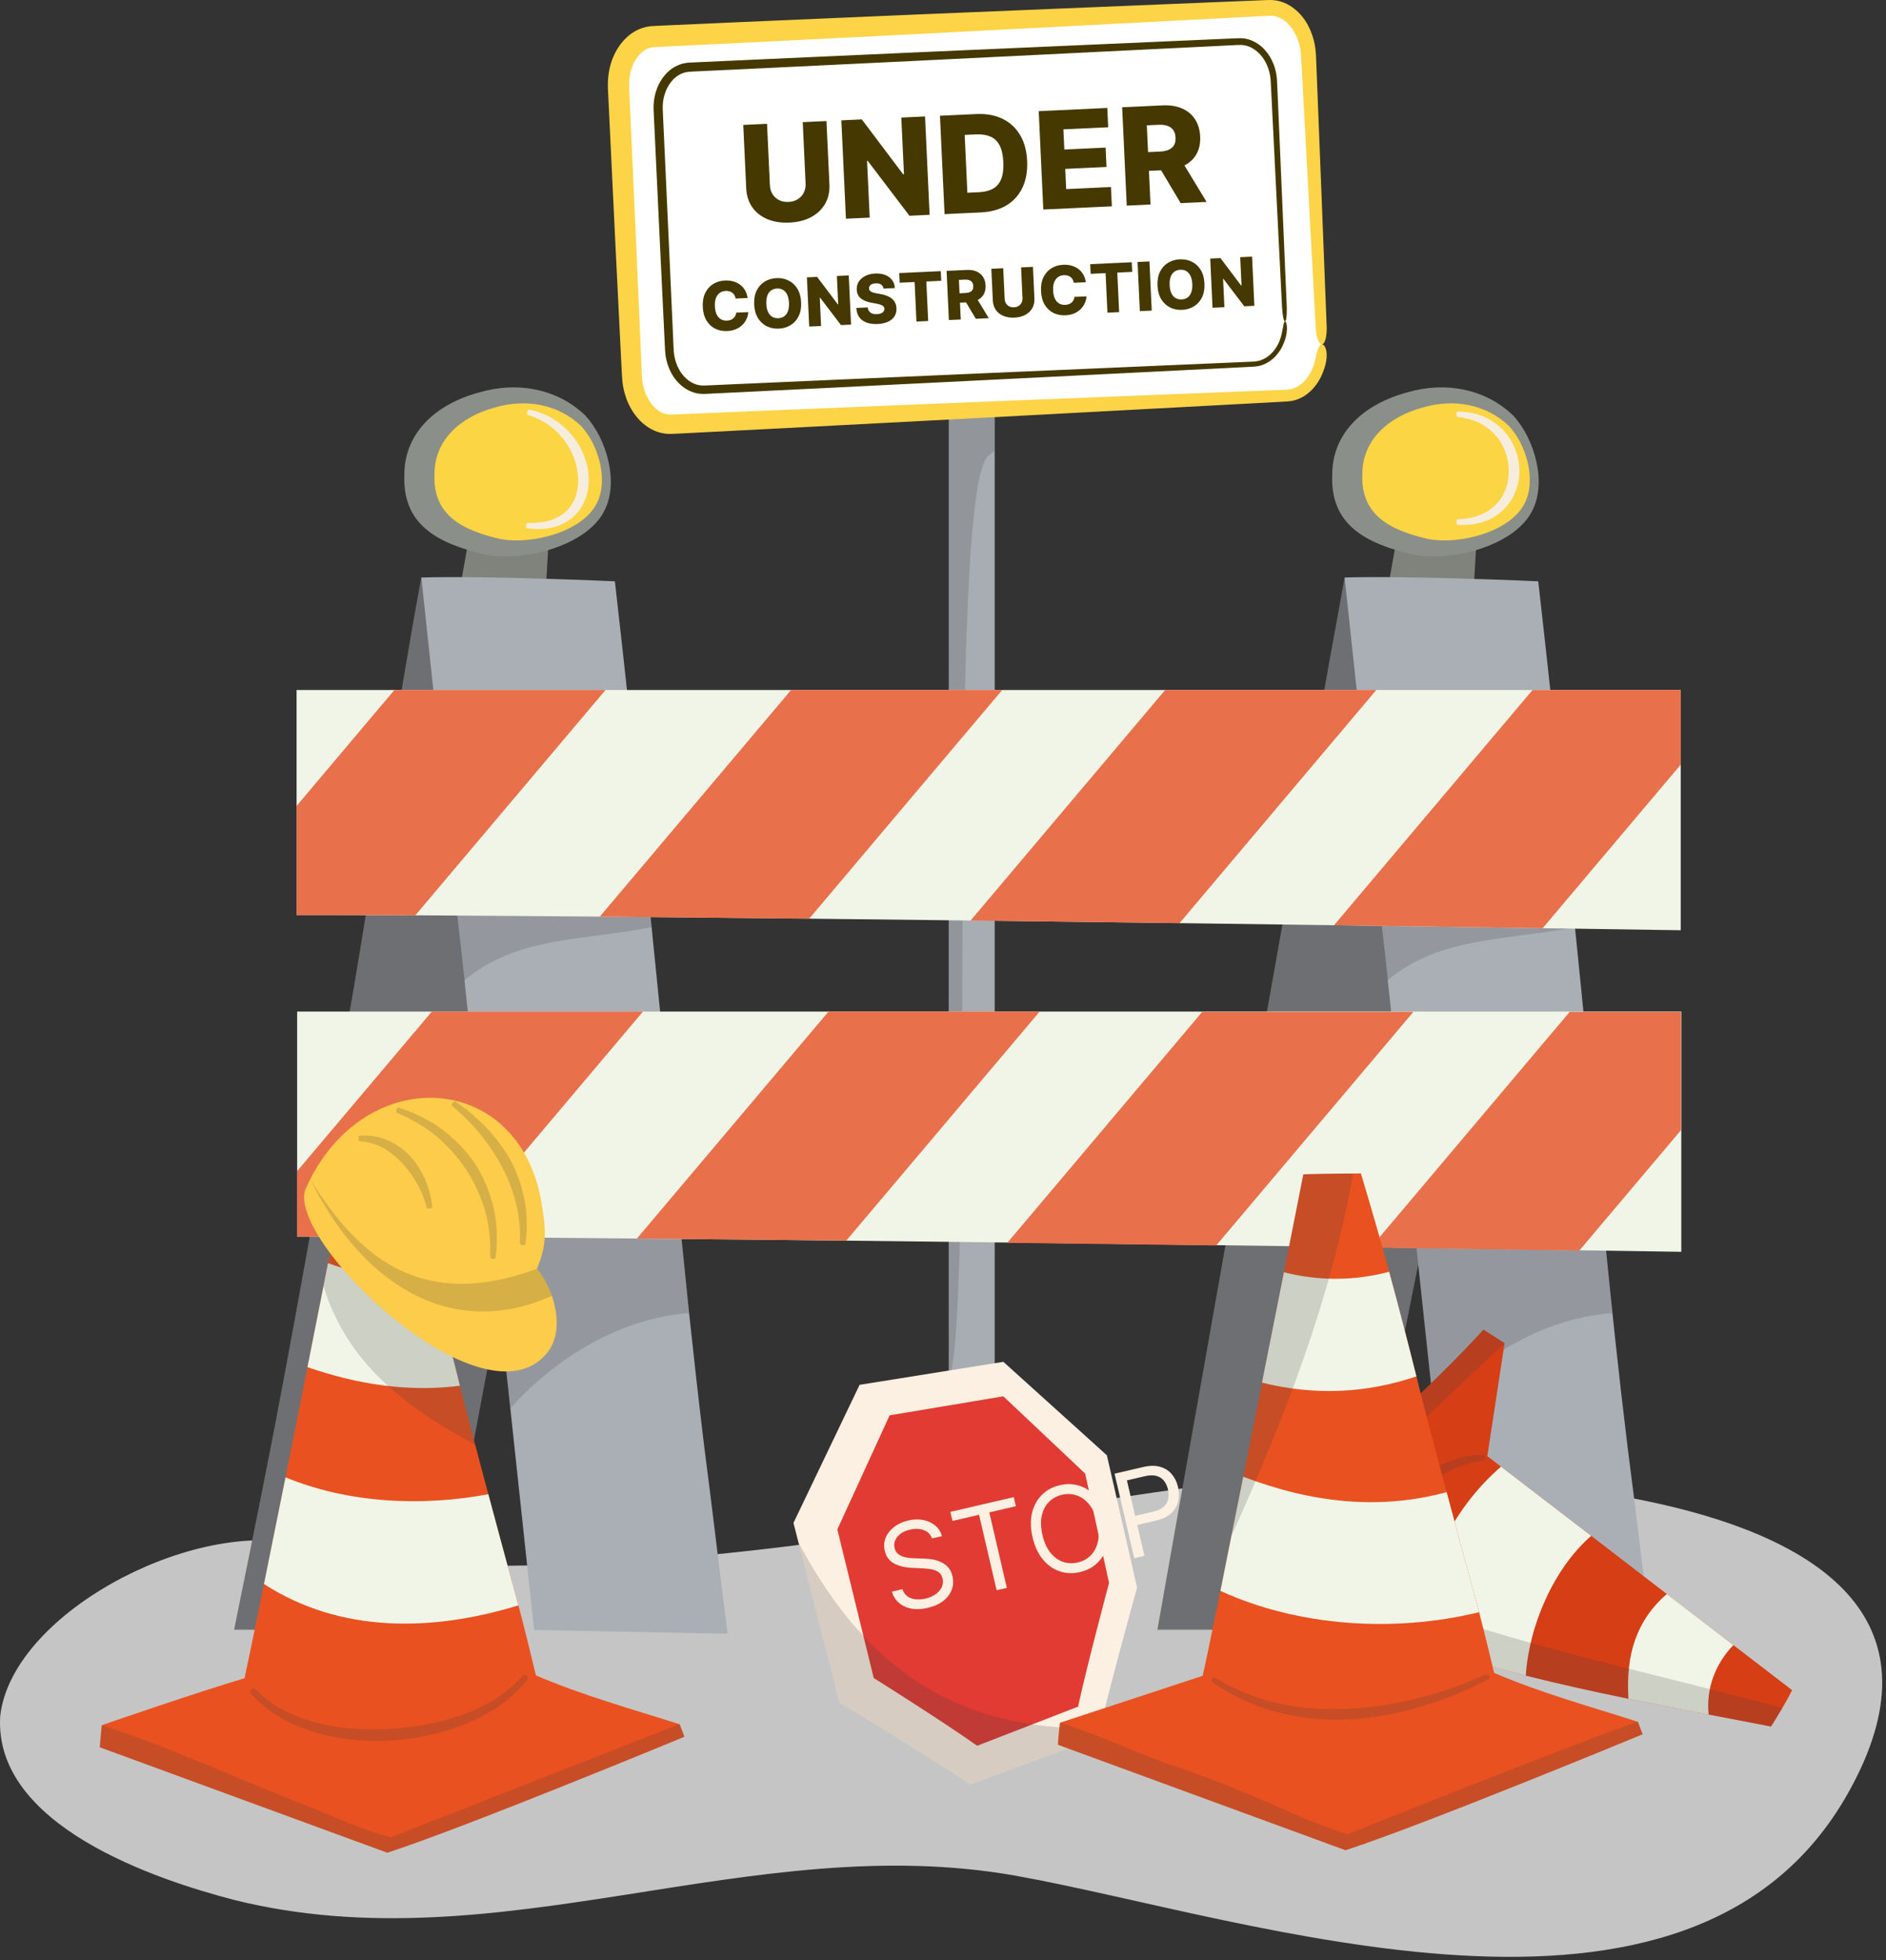 <svg xmlns="http://www.w3.org/2000/svg" width="411" height="427" viewBox="0 0 411 427" fill="none"><rect x="0" y="0" width="411" height="427" fill="#333333" stroke="none"/><g opacity="0.8"><path d="M64.628 336.258C40.752 331.326 2.523 351.839 0.047 373.79C-1.472 397.763 34.281 409.54 51.191 413.906C108.896 428.158 163.554 398.334 221.345 408.588C272.159 417.69 368.445 451.78 402.779 390.51C444.392 316.393 298.296 319.232 263.197 323.473C198.996 332.086 140.685 345.828 74.809 339.401C67.832 338.25 61.834 338.12 54.857 336.968" fill="#EAEAEA"></path></g><path d="M217.266 77.996L216.766 78.876V328.986H206.766V77.996H217.266Z" fill="#A8ACB3"></path><g opacity="0.2"><path d="M217.265 77.996L216.765 78.876V98.186C216.365 98.506 215.925 98.856 215.445 99.226C205.944 106.476 212.711 281.669 206.881 300.56C206.751 300.66 206.881 300.56 206.881 220.412L206.766 77.996H217.265Z" fill="#3D3D3D"></path></g><path d="M288.09 75.009C288.365 80.964 284.967 85.959 280.5 86.167L146.312 92.417C141.843 92.625 137.996 87.967 137.718 82.012L134.789 19.121C134.512 13.166 137.91 8.171 142.378 7.963L276.566 1.713C281.035 1.505 284.882 6.163 285.16 12.118L288.09 75.009Z" fill="white"></path><path d="M286.736 71.608C286.736 71.608 286.276 63.117 285.511 49.013C285.133 41.961 284.679 33.506 284.169 24.008C284.042 21.633 283.912 19.193 283.778 16.694C283.712 15.444 283.644 14.18 283.577 12.901C283.548 12.231 283.497 11.684 283.432 11.113L283.287 10.264L283.078 9.428C282.457 7.239 281.131 5.135 279.278 4.096C278.829 3.815 278.34 3.665 277.856 3.53C277.609 3.504 277.365 3.437 277.116 3.438C276.866 3.44 276.647 3.42 276.262 3.45C274.88 3.523 273.488 3.596 272.085 3.671C249.633 4.836 224.447 6.142 199.407 7.441C186.887 8.068 174.402 8.693 162.314 9.299C156.27 9.593 150.324 9.883 144.523 10.166C143.82 10.204 143.026 10.23 142.404 10.276C141.954 10.318 141.512 10.415 141.087 10.607C140.23 10.965 139.45 11.684 138.819 12.552C137.542 14.318 137.002 16.726 137.103 19.011C137.595 29.949 138.122 41.643 138.666 53.735C138.929 59.781 139.196 65.926 139.465 72.125C139.598 75.225 139.732 78.338 139.865 81.459C139.877 81.873 139.908 82.192 139.934 82.521C139.947 82.855 140.017 83.179 140.063 83.506C140.17 84.16 140.353 84.793 140.56 85.412C141.006 86.637 141.678 87.754 142.51 88.634C143.355 89.485 144.355 90.106 145.379 90.247C145.633 90.31 145.892 90.296 146.15 90.31C146.476 90.309 146.915 90.282 147.292 90.269L149.64 90.17C152.77 90.039 155.897 89.908 159.016 89.777C165.252 89.518 171.453 89.261 177.572 89.007C189.811 88.508 201.727 88.022 212.959 87.563C235.423 86.669 255.152 85.883 269.265 85.321C272.793 85.183 275.971 85.059 278.752 84.95C279.1 84.936 279.441 84.923 279.776 84.91C280.103 84.895 280.471 84.891 280.694 84.855C280.95 84.838 281.198 84.803 281.435 84.731C281.678 84.688 281.905 84.595 282.126 84.507C283.016 84.149 283.742 83.569 284.31 82.96C285.467 81.737 285.968 80.419 286.28 79.572C286.425 79.135 286.528 78.8 286.571 78.567C286.626 78.337 286.653 78.219 286.653 78.219C287.072 76.14 287.459 75.028 288.083 75.009C288.616 74.978 289.421 76.224 288.996 78.695C288.996 78.695 288.966 78.837 288.905 79.114C288.855 79.394 288.74 79.802 288.573 80.334C288.205 81.375 287.639 82.985 286.141 84.641C285.399 85.459 284.413 86.29 283.102 86.847C282.775 86.984 282.438 87.12 282.071 87.2C281.713 87.308 281.337 87.372 280.947 87.407C280.53 87.464 280.239 87.465 279.896 87.487C279.561 87.505 279.219 87.524 278.873 87.543C276.093 87.693 272.918 87.865 269.393 88.055C255.289 88.807 235.572 89.859 213.121 91.057C201.895 91.645 189.987 92.268 177.754 92.909C171.638 93.225 165.44 93.546 159.207 93.868C156.09 94.028 152.965 94.188 149.836 94.349L147.488 94.469C147.082 94.487 146.738 94.514 146.281 94.524C145.755 94.522 145.228 94.522 144.711 94.42C142.61 94.118 140.813 92.969 139.463 91.619C138.124 90.235 137.161 88.606 136.521 86.897C136.219 86.037 135.966 85.163 135.81 84.274C135.739 83.829 135.649 83.386 135.622 82.938C135.581 82.489 135.541 82.029 135.528 81.663C135.371 78.543 135.214 75.431 135.059 72.332C134.751 66.135 134.446 59.991 134.146 53.947C133.564 41.857 133.001 30.164 132.475 19.227C132.354 16.075 133.024 12.723 135.058 9.865C136.08 8.461 137.449 7.149 139.242 6.381C140.128 5.989 141.104 5.756 142.091 5.682C142.908 5.626 143.561 5.611 144.308 5.573C150.11 5.315 156.057 5.051 162.102 4.782C174.194 4.261 186.682 3.723 199.207 3.183C224.259 2.149 249.457 1.108 271.92 0.181C273.324 0.124 274.717 0.068 276.1 0.013C276.405 -0.009 276.875 9.32496e-05 277.315 0.016C277.754 0.031 278.186 0.128 278.614 0.201C279.451 0.424 280.268 0.722 280.975 1.163C283.874 2.894 285.465 5.753 286.245 8.55L286.496 9.617L286.665 10.69C286.743 11.405 286.792 12.143 286.81 12.753C286.862 14.033 286.912 15.298 286.962 16.548C287.062 19.049 287.158 21.49 287.253 23.866C287.628 33.371 287.963 41.832 288.241 48.889C288.791 63.003 289.122 71.5 289.122 71.5C289.106 76.155 287.1 76.174 286.736 71.608Z" fill="#FDD447"></path><path d="M279.393 67.026C279.393 67.026 279.021 59.63 278.403 47.346C278.094 41.203 277.726 33.84 277.312 25.567C277.209 23.498 277.102 21.374 276.994 19.196C276.965 18.655 276.936 18.111 276.906 17.564C276.875 17.046 276.795 16.533 276.695 16.021C276.473 15.001 276.09 14.007 275.543 13.105C274.465 11.316 272.613 9.879 270.515 9.792C270.03 9.769 269.392 9.818 268.805 9.844C268.209 9.873 267.61 9.904 267.008 9.933C265.806 9.993 264.592 10.053 263.369 10.114C243.815 11.076 221.882 12.155 200.073 13.227C189.169 13.753 178.297 14.279 167.769 14.787C162.505 15.038 157.327 15.284 152.275 15.525C151.644 15.555 151.014 15.585 150.386 15.615C149.83 15.657 149.336 15.725 148.841 15.919C147.856 16.267 146.979 16.929 146.304 17.773C144.929 19.455 144.319 21.724 144.427 23.888C144.863 33.413 145.329 43.596 145.812 54.125C146.049 59.39 146.29 64.741 146.533 70.139C146.594 71.488 146.654 72.841 146.715 74.196L146.806 76.229C146.849 76.85 146.919 77.47 147.066 78.074C147.612 80.473 149.16 82.746 151.363 83.613C151.902 83.84 152.475 83.955 153.051 83.974L153.488 83.982L153.999 83.96L155.022 83.915L159.112 83.733C161.838 83.613 164.56 83.492 167.275 83.372C172.705 83.133 178.104 82.895 183.432 82.661C194.088 82.195 204.463 81.741 214.242 81.314C233.802 80.468 250.98 79.726 263.267 79.194C266.339 79.062 269.106 78.944 271.528 78.84C272.132 78.813 272.713 78.787 273.273 78.762C273.78 78.721 274.265 78.637 274.71 78.48C275.602 78.177 276.334 77.675 276.909 77.143C278.053 76.047 278.594 74.89 278.897 74.116C279.185 73.326 279.267 72.892 279.269 72.892C279.699 70.998 279.748 70.008 280.043 70.012C280.247 70.002 280.708 71.077 280.269 73.126C280.269 73.126 280.183 73.605 279.87 74.484C279.537 75.347 278.951 76.646 277.644 77.92C276.985 78.54 276.132 79.14 275.064 79.512C274.534 79.703 273.949 79.812 273.336 79.863C272.773 79.893 272.188 79.923 271.582 79.955C269.16 80.076 266.394 80.215 263.323 80.369C251.039 80.983 233.868 81.84 214.314 82.816C204.536 83.299 194.164 83.812 183.51 84.339C178.183 84.6 172.786 84.865 167.357 85.132C164.643 85.264 161.921 85.398 159.195 85.531L155.106 85.73L154.083 85.78L153.572 85.805L152.985 85.8C152.198 85.777 151.412 85.616 150.69 85.32C149.222 84.759 148.024 83.719 147.11 82.53C146.201 81.328 145.597 79.937 145.248 78.503C145.071 77.784 144.983 77.051 144.932 76.317L144.833 74.282C144.768 72.928 144.702 71.575 144.637 70.226C144.377 64.829 144.12 59.479 143.867 54.215C143.368 43.687 142.887 33.504 142.435 23.98C142.313 21.401 143.013 18.665 144.765 16.512C145.629 15.439 146.793 14.54 148.167 14.052C148.838 13.79 149.597 13.679 150.292 13.635C150.919 13.606 151.549 13.578 152.181 13.549C157.233 13.319 162.412 13.084 167.676 12.843C178.205 12.371 189.08 11.884 199.985 11.394C221.799 10.435 243.738 9.471 263.298 8.611C264.52 8.558 265.733 8.505 266.936 8.453C267.538 8.428 268.137 8.401 268.734 8.375C269.338 8.355 269.89 8.305 270.588 8.334C271.924 8.384 273.19 8.907 274.231 9.632C275.28 10.366 276.123 11.324 276.753 12.373C277.38 13.426 277.81 14.569 278.055 15.729C278.165 16.312 278.251 16.895 278.284 17.48C278.309 18.034 278.336 18.584 278.362 19.132C278.456 21.31 278.548 23.436 278.638 25.504C278.993 33.78 279.311 41.146 279.576 47.29C280.101 59.578 280.417 66.977 280.417 66.977C280.506 71.029 279.644 71.004 279.393 67.026Z" fill="#453800"></path><path d="M174.935 26.607L180.103 26.366L180.747 40.186C180.821 41.784 180.506 43.193 179.801 44.414C179.095 45.628 178.078 46.591 176.748 47.303C175.418 48.008 173.853 48.402 172.053 48.486C170.233 48.571 168.628 48.324 167.238 47.746C165.848 47.16 164.748 46.296 163.94 45.152C163.132 44.002 162.69 42.628 162.616 41.03L161.973 27.21L167.151 26.969L167.774 40.34C167.808 41.079 167.999 41.73 168.347 42.294C168.702 42.858 169.18 43.29 169.781 43.591C170.382 43.891 171.07 44.023 171.844 43.987C172.618 43.951 173.287 43.756 173.851 43.401C174.421 43.046 174.857 42.572 175.158 41.977C175.459 41.383 175.592 40.716 175.557 39.977L174.935 26.607ZM201.584 25.366L202.582 46.792L198.188 46.997L189.086 35.028L188.95 35.034L189.525 47.4L184.347 47.641L183.349 26.215L187.806 26.008L196.813 37.96L196.991 37.952L196.416 25.607L201.584 25.366ZM213.758 46.272L205.838 46.641L204.841 25.215L212.75 24.846C214.933 24.745 216.833 25.086 218.449 25.871C220.072 26.648 221.349 27.819 222.282 29.383C223.214 30.94 223.732 32.831 223.836 35.056C223.94 37.288 223.6 39.226 222.817 40.87C222.04 42.514 220.881 43.802 219.337 44.733C217.794 45.658 215.934 46.171 213.758 46.272ZM210.811 41.985L213.353 41.866C214.553 41.81 215.558 41.561 216.37 41.118C217.187 40.667 217.788 39.972 218.17 39.031C218.559 38.084 218.718 36.839 218.646 35.298C218.575 33.756 218.301 32.539 217.826 31.645C217.351 30.745 216.682 30.112 215.819 29.747C214.963 29.374 213.921 29.216 212.694 29.273L210.225 29.389L210.811 41.985ZM227.358 45.639L226.361 24.213L241.301 23.517L241.496 27.723L231.735 28.177L231.94 32.572L240.937 32.153L241.133 36.369L232.136 36.788L232.341 41.192L242.102 40.738L242.298 44.944L227.358 45.639ZM245.541 44.792L244.544 23.366L253.395 22.954C254.999 22.88 256.397 23.105 257.588 23.629C258.787 24.147 259.728 24.928 260.413 25.972C261.097 27.01 261.474 28.261 261.542 29.726C261.611 31.211 261.346 32.489 260.745 33.558C260.145 34.621 259.261 35.452 258.093 36.051C256.926 36.644 255.526 36.978 253.894 37.054L248.297 37.315L248.107 33.234L252.741 33.019C253.522 32.982 254.17 32.851 254.684 32.624C255.204 32.39 255.59 32.058 255.843 31.627C256.095 31.188 256.206 30.638 256.175 29.975C256.144 29.313 255.983 28.772 255.69 28.352C255.398 27.925 254.982 27.616 254.442 27.424C253.901 27.226 253.244 27.145 252.47 27.181L249.917 27.3L250.72 44.551L245.541 44.792ZM257.148 34.438L262.94 43.983L257.29 44.246L251.603 34.697L257.148 34.438Z" fill="#453800"></path><path d="M162.919 64.912L160.303 65.033C160.256 64.766 160.173 64.527 160.055 64.316C159.937 64.105 159.785 63.927 159.6 63.782C159.415 63.636 159.199 63.529 158.951 63.461C158.707 63.388 158.438 63.359 158.145 63.372C157.625 63.397 157.183 63.545 156.818 63.817C156.457 64.089 156.186 64.47 156.007 64.961C155.83 65.451 155.758 66.038 155.79 66.722C155.823 67.433 155.952 68.025 156.176 68.497C156.404 68.965 156.709 69.312 157.09 69.539C157.474 69.763 157.921 69.862 158.43 69.839C158.716 69.825 158.974 69.777 159.205 69.692C159.438 69.608 159.641 69.492 159.812 69.344C159.987 69.193 160.127 69.013 160.233 68.806C160.342 68.594 160.413 68.359 160.446 68.099L163.062 67.993C163.039 68.469 162.923 68.943 162.714 69.414C162.509 69.885 162.217 70.319 161.837 70.718C161.457 71.113 160.986 71.436 160.424 71.685C159.866 71.935 159.219 72.077 158.484 72.111C157.514 72.156 156.636 71.984 155.849 71.594C155.065 71.201 154.433 70.605 153.952 69.806C153.471 69.007 153.203 68.02 153.148 66.845C153.093 65.666 153.272 64.656 153.683 63.816C154.095 62.975 154.675 62.325 155.422 61.864C156.17 61.402 157.019 61.15 157.971 61.105C158.62 61.075 159.224 61.138 159.783 61.294C160.343 61.446 160.84 61.685 161.274 62.011C161.709 62.333 162.068 62.737 162.353 63.224C162.638 63.71 162.826 64.273 162.919 64.912ZM174.581 65.847C174.636 67.026 174.456 68.035 174.04 68.876C173.625 69.717 173.04 70.368 172.286 70.829C171.535 71.29 170.68 71.543 169.721 71.588C168.759 71.633 167.882 71.459 167.091 71.066C166.301 70.673 165.66 70.079 165.168 69.284C164.68 68.485 164.409 67.498 164.354 66.323C164.299 65.144 164.478 64.135 164.889 63.294C165.305 62.454 165.888 61.803 166.639 61.341C167.39 60.88 168.246 60.627 169.209 60.582C170.168 60.538 171.043 60.71 171.833 61.099C172.627 61.489 173.27 62.083 173.761 62.881C174.253 63.68 174.526 64.668 174.581 65.847ZM171.934 65.97C171.901 65.273 171.775 64.688 171.553 64.216C171.336 63.744 171.036 63.393 170.655 63.162C170.277 62.932 169.831 62.828 169.314 62.852C168.802 62.876 168.366 63.021 168.008 63.285C167.65 63.55 167.383 63.928 167.207 64.418C167.034 64.909 166.963 65.503 166.996 66.2C167.028 66.897 167.153 67.482 167.371 67.954C167.592 68.427 167.893 68.778 168.275 69.008C168.656 69.239 169.103 69.342 169.615 69.318C170.132 69.294 170.567 69.15 170.922 68.885C171.28 68.62 171.545 68.243 171.718 67.752C171.894 67.262 171.966 66.668 171.934 65.97ZM184.961 59.996L185.46 70.709L183.263 70.811L178.711 64.826L178.643 64.83L178.931 71.013L176.342 71.133L175.843 60.42L178.072 60.316L182.575 66.293L182.664 66.288L182.377 60.116L184.961 59.996ZM192.529 62.862C192.476 62.48 192.307 62.189 192.022 61.989C191.74 61.786 191.346 61.696 190.84 61.719C190.506 61.735 190.229 61.791 190.01 61.889C189.79 61.987 189.629 62.115 189.524 62.273C189.42 62.428 189.37 62.604 189.376 62.799C189.376 62.96 189.414 63.1 189.49 63.219C189.568 63.337 189.678 63.44 189.818 63.528C189.962 63.612 190.133 63.685 190.332 63.745C190.53 63.806 190.753 63.857 190.999 63.898L191.93 64.064C192.465 64.155 192.94 64.286 193.353 64.459C193.77 64.632 194.123 64.845 194.41 65.097C194.702 65.349 194.927 65.644 195.086 65.983C195.245 66.321 195.336 66.705 195.36 67.134C195.388 67.811 195.244 68.399 194.928 68.9C194.612 69.4 194.143 69.794 193.521 70.082C192.901 70.369 192.145 70.534 191.253 70.575C190.356 70.617 189.569 70.519 188.89 70.282C188.212 70.044 187.675 69.66 187.28 69.13C186.885 68.6 186.662 67.916 186.613 67.08L189.092 66.964C189.129 67.309 189.235 67.592 189.41 67.814C189.585 68.037 189.818 68.201 190.109 68.306C190.404 68.411 190.742 68.455 191.122 68.437C191.47 68.421 191.765 68.36 192.004 68.255C192.248 68.149 192.432 68.009 192.556 67.836C192.681 67.662 192.74 67.467 192.733 67.251C192.721 67.049 192.65 66.879 192.521 66.742C192.392 66.601 192.198 66.484 191.939 66.391C191.682 66.295 191.357 66.211 190.962 66.138L189.831 65.929C188.893 65.759 188.146 65.45 187.591 65C187.035 64.547 186.74 63.914 186.706 63.102C186.671 62.439 186.822 61.85 187.158 61.335C187.494 60.82 187.973 60.408 188.595 60.099C189.216 59.791 189.933 59.617 190.746 59.58C191.576 59.541 192.303 59.649 192.926 59.903C193.553 60.153 194.047 60.523 194.409 61.013C194.771 61.503 194.971 62.081 195.009 62.747L192.529 62.862ZM196.061 61.586L195.963 59.483L205.018 59.062L205.116 61.165L201.867 61.316L202.268 69.926L199.715 70.045L199.314 61.435L196.061 61.586ZM206.781 69.716L206.282 59.003L210.708 58.797C211.51 58.76 212.209 58.872 212.805 59.135C213.404 59.393 213.875 59.784 214.217 60.306C214.559 60.825 214.747 61.45 214.781 62.183C214.816 62.925 214.683 63.564 214.383 64.099C214.083 64.63 213.641 65.046 213.057 65.346C212.473 65.642 211.773 65.809 210.957 65.847L208.159 65.977L208.064 63.937L210.381 63.829C210.772 63.811 211.095 63.745 211.352 63.632C211.612 63.515 211.806 63.349 211.932 63.133C212.058 62.914 212.113 62.639 212.098 62.308C212.082 61.976 212.002 61.706 211.856 61.496C211.709 61.282 211.501 61.128 211.231 61.032C210.961 60.933 210.632 60.892 210.245 60.91L208.969 60.97L209.37 69.596L206.781 69.716ZM212.584 64.539L215.48 69.311L212.655 69.443L209.812 64.668L212.584 64.539ZM222.517 58.247L225.101 58.127L225.422 65.037C225.46 65.836 225.302 66.54 224.949 67.151C224.597 67.758 224.088 68.24 223.423 68.596C222.758 68.948 221.976 69.145 221.076 69.187C220.166 69.229 219.363 69.106 218.668 68.817C217.973 68.524 217.423 68.092 217.019 67.52C216.615 66.945 216.394 66.258 216.357 65.459L216.036 58.549L218.625 58.428L218.936 65.114C218.953 65.483 219.049 65.809 219.223 66.091C219.4 66.373 219.639 66.589 219.94 66.739C220.24 66.89 220.584 66.956 220.971 66.938C221.358 66.92 221.693 66.822 221.974 66.645C222.26 66.467 222.478 66.23 222.628 65.933C222.778 65.636 222.845 65.302 222.828 64.933L222.517 58.247ZM236.629 61.48L234.013 61.602C233.966 61.335 233.883 61.096 233.765 60.885C233.647 60.674 233.495 60.495 233.31 60.35C233.125 60.205 232.909 60.098 232.661 60.029C232.416 59.957 232.148 59.927 231.855 59.941C231.335 59.965 230.893 60.113 230.528 60.386C230.167 60.657 229.896 61.039 229.716 61.529C229.54 62.02 229.468 62.607 229.5 63.291C229.533 64.002 229.662 64.594 229.886 65.065C230.114 65.534 230.419 65.881 230.8 66.108C231.184 66.331 231.631 66.431 232.14 66.407C232.426 66.394 232.684 66.345 232.914 66.261C233.148 66.177 233.351 66.061 233.522 65.913C233.697 65.762 233.837 65.582 233.943 65.374C234.052 65.163 234.123 64.927 234.156 64.667L236.772 64.561C236.749 65.038 236.633 65.511 236.424 65.982C236.219 66.453 235.926 66.888 235.547 67.287C235.167 67.682 234.696 68.004 234.134 68.254C233.576 68.504 232.929 68.646 232.193 68.68C231.224 68.725 230.346 68.553 229.559 68.163C228.775 67.77 228.143 67.174 227.662 66.375C227.181 65.576 226.913 64.589 226.858 63.413C226.803 62.235 226.982 61.225 227.393 60.385C227.805 59.544 228.385 58.893 229.132 58.432C229.879 57.971 230.729 57.718 231.681 57.674C232.33 57.644 232.934 57.706 233.493 57.862C234.053 58.014 234.549 58.253 234.984 58.579C235.418 58.901 235.778 59.306 236.063 59.792C236.347 60.279 236.536 60.842 236.629 61.48ZM237.677 59.649L237.579 57.546L246.634 57.125L246.732 59.227L243.484 59.379L243.884 67.989L241.332 68.108L240.931 59.498L237.677 59.649ZM250.488 56.945L250.987 67.658L248.397 67.779L247.899 57.066L250.488 56.945ZM262.474 61.755C262.529 62.934 262.349 63.944 261.934 64.784C261.519 65.625 260.934 66.276 260.18 66.738C259.429 67.199 258.574 67.452 257.615 67.497C256.652 67.541 255.776 67.367 254.985 66.974C254.194 66.581 253.553 65.987 253.062 65.192C252.574 64.394 252.303 63.407 252.248 62.231C252.193 61.053 252.371 60.043 252.783 59.203C253.198 58.362 253.781 57.711 254.532 57.25C255.283 56.788 256.14 56.535 257.102 56.491C258.061 56.446 258.936 56.618 259.727 57.008C260.521 57.397 261.163 57.991 261.655 58.79C262.146 59.588 262.42 60.577 262.474 61.755ZM259.828 61.879C259.795 61.181 259.668 60.596 259.447 60.124C259.229 59.652 258.93 59.301 258.549 59.071C258.171 58.84 257.724 58.737 257.208 58.761C256.695 58.785 256.26 58.929 255.902 59.194C255.544 59.459 255.277 59.836 255.1 60.327C254.927 60.817 254.857 61.411 254.89 62.108C254.922 62.806 255.047 63.391 255.265 63.863C255.486 64.335 255.787 64.686 256.168 64.916C256.55 65.147 256.996 65.25 257.509 65.226C258.025 65.202 258.461 65.058 258.815 64.793C259.173 64.528 259.439 64.151 259.612 63.661C259.788 63.17 259.86 62.576 259.828 61.879ZM272.854 55.904L273.353 66.617L271.156 66.719L266.605 60.735L266.537 60.738L266.825 66.921L264.236 67.042L263.737 56.328L265.965 56.225L270.469 62.201L270.558 62.197L270.27 56.024L272.854 55.904Z" fill="#453800"></path><path d="M100.453 127.011L101.843 119.121L119.46 119.537L118.998 127.428L99.988 126.597" fill="#7F837C"></path><path d="M105.74 120.808C95.076 118.316 87.659 114.163 88.122 103.364C88.122 94.227 95.076 87.998 104.35 85.507C112.695 83.014 121.504 84.675 127.531 90.49C132.169 95.474 134.95 105.027 131.703 111.256C127.997 118.732 114.551 122.47 105.74 120.808Z" fill="#8B8F8A"></path><path d="M108.973 117.406C100.327 115.385 94.311 112.016 94.684 103.255C94.684 95.847 100.326 90.791 107.848 88.769C114.617 86.75 121.763 88.098 126.648 92.814C130.411 96.857 132.668 104.604 130.034 109.66C127.025 115.724 116.123 118.754 108.973 117.406Z" fill="#FBD544"></path><path d="M302.655 127.011L304.048 119.121L321.661 119.537L321.2 127.428L302.191 126.597" fill="#7F837C"></path><path d="M307.944 120.808C297.28 118.316 289.862 114.163 290.325 103.364C290.325 94.227 297.28 87.998 306.553 85.507C314.899 83.014 323.707 84.675 329.733 90.49C334.372 95.474 337.153 105.027 333.905 111.256C330.198 118.732 316.753 122.47 307.944 120.808Z" fill="#8B8F8A"></path><path d="M311.178 117.406C302.53 115.385 296.516 112.016 296.887 103.255C296.887 95.847 302.53 90.791 310.051 88.769C316.821 86.75 323.967 88.098 328.852 92.814C332.616 96.857 334.872 104.604 332.237 109.66C329.229 115.724 318.326 118.754 311.178 117.406Z" fill="#FBD544"></path><path d="M294.413 129.904C306.003 138.211 319.913 143.195 333.823 148.179C331.968 163.13 293.022 355.009 293.022 355.009H252.223C252.223 355.009 287.457 155.696 293.022 125.794" fill="#6E6F72"></path><path d="M359.785 355.883L317.595 355.053L293.023 125.795C307.394 125.379 335.211 126.625 335.211 126.625C338.922 159.021 342.166 191.416 345.41 223.811C348.193 254.129 350.974 284.862 354.683 315.182C356.537 329.303 357.93 341.76 359.785 355.883Z" fill="#AAAFB6"></path><path d="M93.203 129.904C104.795 138.211 118.703 143.195 132.612 148.179C130.756 163.13 128.901 177.667 126.119 192.617C120.557 221.691 95.522 355.01 95.522 355.01H51.012C51.012 355.01 57.04 325.522 59.823 310.987C65.849 279.423 71.412 247.442 76.975 215.876C82.076 185.976 86.248 155.698 91.811 125.796" fill="#6E6F72"></path><path d="M158.576 355.887L116.386 355.057L111.216 306.847L107.156 268.937L102.006 220.867L98.036 183.838L91.816 125.798C106.186 125.378 133.996 126.628 133.996 126.628C136.326 146.948 138.476 167.268 140.546 187.598C141.036 192.368 141.516 197.138 141.996 201.918C142.736 209.218 143.466 216.508 144.196 223.808C145.596 239.037 146.996 254.378 148.506 269.718C149.046 275.157 149.596 280.588 150.166 286.028C151.206 295.768 152.296 305.498 153.476 315.188C155.326 329.306 156.726 341.757 158.576 355.887Z" fill="#AAAFB6"></path><g opacity="0.2"><path d="M142.253 201.917C127.693 204.877 112.603 203.871 101.143 213.601L98.293 183.836C109.963 178.876 123.903 174.025 133.653 179.726C136.393 181.316 138.693 184.276 140.803 187.596C141.293 192.366 141.773 197.136 142.253 201.917Z" fill="#3D3D3D"></path></g><g opacity="0.2"><path d="M150.166 286.026C126.676 287.806 111.216 306.846 111.216 306.846L107.156 268.936C118.826 263.976 132.886 258.066 142.636 263.766C144.836 265.046 146.746 267.196 148.506 269.716C149.046 275.156 149.596 280.587 150.166 286.026Z" fill="#3D3D3D"></path></g><g opacity="0.2"><path d="M343.43 201.917C328.869 204.877 313.78 203.871 302.319 213.601L299.469 183.836C311.139 178.876 325.078 174.025 334.828 179.726C337.568 181.316 339.869 184.276 341.978 187.596C342.469 192.366 342.949 197.136 343.43 201.917Z" fill="#3D3D3D"></path></g><g opacity="0.2"><path d="M351.34 286.026C327.85 287.806 312.389 306.846 312.389 306.846L308.328 268.936C320 263.976 334.058 258.066 343.808 263.766C346.009 265.046 347.919 267.196 349.679 269.716C350.219 275.156 350.77 280.587 351.34 286.026Z" fill="#3D3D3D"></path></g><path d="M366.268 150.299V202.633C366.268 202.633 354.829 202.457 336.182 202.192H336.17C323.783 202.004 308.229 201.784 290.715 201.542C280.115 201.397 268.801 201.243 257.043 201.089C242.377 200.901 227.033 200.714 211.516 200.515C199.806 200.382 187.999 200.24 176.342 200.117C160.688 199.953 145.295 199.797 130.715 199.666C116.356 199.543 102.786 199.445 90.523 199.379C81.02 199.334 72.306 199.313 64.629 199.313V150.301H366.268V150.299Z" fill="#F0F5E7"></path><path d="M131.958 150.299C118.562 166.176 104.56 182.738 90.523 199.377C81.02 199.332 72.306 199.311 64.629 199.311V175.561C71.679 167.215 78.728 158.846 85.951 150.299H131.958Z" fill="#E8704B"></path><path d="M218.405 150.299C204.799 166.408 190.601 183.235 176.342 200.115C160.688 199.951 145.295 199.795 130.715 199.664C144.789 182.992 158.274 167.027 172.398 150.299H218.405Z" fill="#E8704B"></path><path d="M299.926 150.299C286.047 166.717 271.567 183.875 257.047 201.088C242.381 200.9 227.037 200.713 211.52 200.514C225.842 183.534 239.547 167.315 253.917 150.299H299.926Z" fill="#E8704B"></path><path d="M366.268 150.299V166.553C356.381 178.256 346.276 190.213 336.182 202.192H336.17C323.783 202.004 308.229 201.784 290.715 201.542C305.367 184.185 319.334 167.657 333.975 150.3L366.268 150.299Z" fill="#E8704B"></path><path d="M366.393 220.349V272.683C366.393 272.683 358.147 272.562 344.231 272.351C332.559 272.175 316.907 271.955 298.778 271.701H298.766C288.278 271.558 276.961 271.402 265.106 271.238C250.551 271.05 235.194 270.863 219.579 270.662C207.92 270.519 196.125 270.387 184.416 270.254C168.874 270.078 153.493 269.924 138.801 269.791C124.604 269.658 111.059 269.549 98.635 269.482C86.013 269.404 74.552 269.361 64.754 269.361V220.349H366.393Z" fill="#F0F5E7"></path><path d="M94.111 220.349L93.976 220.503C84.042 232.263 74.44 243.634 64.754 255.106V269.36C74.552 269.36 86.013 269.403 98.635 269.481C112.71 252.821 126.71 236.225 140.119 220.348L94.111 220.349Z" fill="#E8704B"></path><path d="M180.558 220.349L180.422 220.503C166.286 237.253 152.815 253.196 138.801 269.79C153.493 269.923 168.874 270.077 184.416 270.253C198.725 253.329 212.948 236.48 226.567 220.349H180.558Z" fill="#E8704B"></path><path d="M261.999 220.412L261.864 220.566C247.481 237.603 233.8 253.822 219.516 270.724C235.131 270.925 250.489 271.113 265.043 271.3C279.623 254.042 294.141 236.851 308.008 220.411L261.999 220.412Z" fill="#E8704B"></path><path d="M366.33 220.412V246.172C359.008 254.85 351.602 263.627 344.168 272.414C332.496 272.238 316.844 272.018 298.715 271.764C313.307 254.485 327.26 237.957 341.938 220.567L342.073 220.413H366.33V220.412Z" fill="#E8704B"></path><path d="M390.54 368.167C389.921 369.406 389.13 370.816 388.38 372.106C387.101 374.286 385.941 376.096 385.941 376.096C381.611 375.245 377.041 374.376 372.361 373.486C366.64 372.386 360.752 371.246 354.881 370.047C347.24 368.477 339.651 366.807 332.512 365.007C329.621 364.267 326.821 363.517 324.121 362.736C319.121 359.746 314.811 356.106 310.691 352.196C309.861 351.417 309.041 350.616 308.23 349.806C302.05 343.726 296.07 337.156 288.531 331.326C287.48 330.496 286.4 329.686 285.281 328.906C296.56 314.696 311.181 303.007 323.281 289.627C323.91 290.047 325.06 290.776 326.051 291.406C326.611 291.766 327.131 292.096 327.471 292.306C327.731 292.466 327.881 292.566 327.881 292.566L324.121 317.196L327.111 319.476L346.761 334.556L363.23 347.216L377.752 358.356L390.54 368.167Z" fill="#D63E16"></path><path d="M372.358 373.491C366.643 372.387 360.753 371.248 354.876 370.045C354.237 360.107 356.817 352.789 363.235 347.213L377.745 358.353C373.874 362.312 371.731 367.827 372.358 373.491Z" fill="#F0F5E7"></path><path d="M346.754 334.556C338.584 341.648 333.182 354.142 332.506 365.007C329.623 364.268 326.817 363.515 324.123 362.737C319.123 359.743 314.813 356.108 310.689 352.2C310.451 340.494 317.544 327.738 327.105 319.479L346.754 334.556Z" fill="#F0F5E7"></path><g opacity="0.2"><path d="M326.051 291.406C326.611 291.766 327.541 292.356 327.881 292.566C314.211 305.356 299.842 318.906 288.531 331.326C287.48 330.496 286.4 329.686 285.281 328.906C296.56 314.696 311.181 303.007 323.281 289.627C323.91 290.047 325.061 290.776 326.051 291.406Z" fill="#3D3D3D"></path></g><g opacity="0.2"><path d="M301.621 335.864C301.621 335.864 301.742 335.288 301.943 334.331C302.191 333.385 302.584 332.068 303.197 330.622C304.4 327.722 306.724 324.464 309.041 322.414C311.344 320.35 314.867 318.397 317.934 317.634C319.459 317.231 320.829 317.054 321.805 316.963C322.785 316.925 323.375 316.901 323.375 316.901C323.705 316.898 323.736 318.029 323.445 318.094C323.445 318.094 322.896 318.179 321.982 318.319C321.08 318.504 319.828 318.8 318.461 319.299C315.705 320.265 312.666 322.266 310.584 324.142C308.477 325.996 306.141 328.791 304.77 331.384C304.079 332.672 303.584 333.864 303.252 334.729C302.961 335.609 302.785 336.138 302.785 336.138C302.592 336.404 301.613 336.189 301.621 335.864Z" fill="#3D3D3D"></path></g><g opacity="0.2"><path d="M388.38 372.106C387.101 374.286 385.941 376.096 385.941 376.096C381.611 375.245 377.041 374.376 372.361 373.486C366.64 372.386 360.752 371.246 354.881 370.047C347.24 368.477 339.651 366.807 332.512 365.007C329.621 364.267 326.821 363.517 324.121 362.736C319.121 359.746 314.811 356.106 310.691 352.196C309.861 351.417 309.041 350.616 308.23 349.806C330.502 357.966 353.66 363.016 376.64 368.976C380.581 370.007 384.521 370.917 388.38 372.106Z" fill="#3D3D3D"></path></g><path d="M149.152 378.316C149.152 378.316 101.742 397.936 84.402 403.576L21.742 380.606L22.132 376.226L22.171 375.806C22.171 375.806 27.581 373.926 34.281 371.686C40.621 369.556 48.111 367.106 53.281 365.576C53.601 364.127 54.061 361.946 54.641 359.177C55.221 356.417 55.901 353.067 56.671 349.307C56.941 347.947 57.241 346.527 57.531 345.047C57.851 343.467 58.191 341.837 58.531 340.156C59.491 335.427 60.511 330.316 61.561 325.047C61.781 323.986 61.991 322.906 62.221 321.817C63.811 313.867 65.441 305.637 67.001 297.807C67.251 296.547 67.491 295.297 67.741 294.067C68.721 289.157 69.651 284.467 70.501 280.147C70.841 278.417 71.171 276.747 71.491 275.147C71.881 273.217 72.231 271.397 72.571 269.717C74.181 261.547 75.211 256.337 75.211 256.337C78.971 255.507 83.771 256.337 87.741 256.137C89.121 260.697 90.451 265.237 91.741 269.767C92.451 272.317 93.171 274.857 93.861 277.387C95.801 284.496 97.661 291.616 99.461 298.817C99.711 299.838 99.971 300.847 100.211 301.867C100.371 302.487 100.541 303.117 100.691 303.758C101.632 307.418 102.581 311.077 103.561 314.747C104.101 316.798 104.641 318.838 105.191 320.888C105.601 322.418 106.001 323.958 106.421 325.488C108.381 332.868 110.391 340.238 112.391 347.618C112.581 348.248 112.771 348.948 112.971 349.698C113.241 350.698 113.521 351.778 113.811 352.879C115.261 358.549 116.781 364.948 116.781 364.948C126.981 369.328 137.611 372.248 148.041 375.578C148.061 375.589 148.091 375.589 148.111 375.599L149.152 378.316Z" fill="#EA5120"></path><path d="M112.97 349.696C94.198 355.447 74.21 355.824 57.531 345.047C58.76 339.032 60.137 332.19 61.566 325.047C61.779 323.983 61.992 322.904 62.218 321.814C75.789 327.391 91.654 328.255 106.416 325.487C108.383 332.867 110.388 340.236 112.394 347.616C112.582 348.242 112.769 348.944 112.97 349.696Z" fill="#F0F5E7"></path><path d="M100.213 301.863C88.922 303.279 77.919 301.588 67.004 297.803C67.255 296.55 67.493 295.297 67.743 294.07C69.109 287.19 70.388 280.723 71.49 275.147C78.583 277.817 86.39 278.568 93.859 277.39C95.801 284.494 97.656 291.614 99.46 298.819C99.711 299.833 99.975 300.848 100.213 301.863Z" fill="#F0F5E7"></path><g opacity="0.2"><path d="M68.473 269.226C68.483 269.316 68.493 269.406 68.503 269.496C68.493 269.517 68.483 269.536 68.473 269.557V269.226Z" fill="#3D3D3D"></path></g><g opacity="0.2"><path d="M103.564 314.746C88.234 306.536 75.494 296.717 70.504 280.146C70.844 278.416 71.174 276.746 71.494 275.146C71.884 273.216 72.234 271.396 72.574 269.716C74.184 261.546 75.214 256.336 75.214 256.336C78.974 255.506 83.774 256.336 87.744 256.136C89.124 260.696 90.454 265.236 91.744 269.766C92.454 272.316 93.174 274.856 93.864 277.386C95.804 284.495 97.664 291.615 99.464 298.816C99.714 299.837 99.974 300.846 100.214 301.866C100.374 302.486 100.544 303.116 100.694 303.757C101.634 307.417 102.584 311.076 103.564 314.746Z" fill="#3D3D3D"></path></g><g opacity="0.2"><path d="M148.112 375.596L149.152 378.316C149.152 378.316 101.742 397.936 84.402 403.576L21.742 380.606L22.172 375.806C37.582 380.716 52.232 387.766 67.472 393.556C73.142 395.896 78.812 398.556 85.142 400.226L148.042 375.576C148.062 375.587 148.092 375.587 148.112 375.596Z" fill="#3D3D3D"></path></g><g opacity="0.2"><path d="M47.141 360.896L46.641 361.226C46.651 361.206 46.671 361.186 46.681 361.166C46.831 361.076 46.991 360.986 47.141 360.896Z" fill="#3D3D3D"></path></g><g opacity="0.2"><path d="M114.932 365.884C114.932 365.884 114.722 366.125 114.338 366.567C113.935 366.99 113.431 367.692 112.649 368.412C111.104 369.854 108.847 371.862 105.857 373.435C102.921 375.098 99.387 376.461 95.792 377.442C92.184 378.382 88.512 378.914 85.27 379.148C82.023 379.331 78.309 379.22 74.613 378.697C70.918 378.151 67.277 377.073 64.193 375.723C63.433 375.357 62.696 375.002 61.988 374.662C61.301 374.278 60.669 373.856 60.059 373.485C58.807 372.788 57.877 371.873 57.03 371.236C56.825 371.066 56.62 370.917 56.445 370.755C56.279 370.581 56.123 370.418 55.977 370.265C55.686 369.96 55.436 369.7 55.232 369.487C54.826 369.06 54.605 368.828 54.605 368.828C54.118 368.302 55.06 367.504 55.546 367.926C55.546 367.926 55.768 368.133 56.174 368.512C56.377 368.702 56.625 368.934 56.914 369.205C57.059 369.34 57.213 369.485 57.378 369.639C57.551 369.783 57.753 369.914 57.955 370.063C58.793 370.619 59.693 371.43 60.914 372.024C61.508 372.344 62.117 372.712 62.781 373.041C63.464 373.33 64.176 373.632 64.91 373.941C67.885 375.078 71.371 375.959 74.912 376.366C78.455 376.752 82.006 376.779 85.118 376.599C88.225 376.378 91.757 375.949 95.245 375.158C98.719 374.329 102.139 373.171 104.987 371.725C107.896 370.367 110.105 368.587 111.653 367.298C112.433 366.657 112.945 366.017 113.354 365.636C113.746 365.237 113.959 365.018 113.959 365.018C114.507 364.614 115.34 365.319 114.932 365.884Z" fill="#3D3D3D"></path></g><path d="M119.433 294.436C105.643 312.396 60.953 269.076 66.793 258.556C79.333 230.946 114.003 233.035 118.173 263.106C118.933 267.667 119.093 270.756 117.533 275.046C117.383 275.476 117.213 275.916 117.023 276.376C118.343 277.985 119.493 280.066 120.273 282.316C121.713 286.476 121.873 291.176 119.433 294.436Z" fill="#FCCC4A"></path><path d="M247.794 345.826C247.794 345.826 242.454 364.967 239.755 376.297C239.605 376.927 239.464 377.526 239.335 378.097V378.407L211.454 388.747C201.734 382.168 182.944 370.897 182.944 370.897L174.004 335.987L172.914 331.737L187.324 301.657L218.653 296.647L241.214 317.007L247.794 345.826Z" fill="#FCF0E2"></path><path d="M212.944 380.279L234.995 371.734V371.476C236.977 362.413 241.684 344.807 241.684 344.807L236.481 320.988L218.643 304.159L193.868 308.302L182.473 333.157L190.401 365.52C190.401 365.52 205.266 374.842 212.944 380.279Z" fill="#E13B33"></path><path d="M203.109 335.119C202.789 334.233 202.187 333.627 201.302 333.302C200.418 332.977 199.418 332.944 198.303 333.204C197.488 333.394 196.805 333.691 196.255 334.097C195.711 334.502 195.321 334.975 195.087 335.516C194.859 336.056 194.813 336.62 194.949 337.207C195.064 337.699 195.279 338.094 195.595 338.393C195.916 338.685 196.289 338.905 196.715 339.052C197.14 339.194 197.574 339.292 198.016 339.347C198.457 339.396 198.859 339.426 199.222 339.436L201.21 339.505C201.719 339.519 202.293 339.569 202.932 339.654C203.577 339.737 204.214 339.908 204.843 340.167C205.476 340.417 206.039 340.798 206.531 341.31C207.022 341.821 207.369 342.508 207.57 343.371C207.801 344.367 207.75 345.327 207.415 346.251C207.086 347.175 206.479 347.989 205.594 348.694C204.715 349.398 203.568 349.914 202.153 350.243C200.834 350.55 199.643 350.603 198.579 350.402C197.52 350.2 196.627 349.782 195.898 349.149C195.175 348.514 194.661 347.702 194.355 346.711L196.657 346.176C196.879 346.857 197.246 347.378 197.76 347.739C198.278 348.093 198.878 348.307 199.559 348.382C200.245 348.45 200.953 348.399 201.685 348.229C202.536 348.031 203.268 347.715 203.882 347.282C204.494 346.843 204.94 346.328 205.219 345.738C205.498 345.143 205.559 344.509 205.403 343.838C205.261 343.226 204.974 342.768 204.543 342.464C204.112 342.16 203.59 341.953 202.977 341.843C202.363 341.733 201.712 341.663 201.022 341.634L198.606 341.513C197.071 341.434 195.794 341.109 194.776 340.537C193.758 339.965 193.105 339.058 192.816 337.817C192.576 336.786 192.646 335.822 193.025 334.925C193.409 334.02 194.025 333.245 194.873 332.599C195.726 331.945 196.74 331.482 197.915 331.209C199.102 330.932 200.206 330.9 201.229 331.111C202.25 331.316 203.115 331.721 203.825 332.327C204.54 332.931 205.021 333.695 205.267 334.617L203.109 335.119ZM207.568 331.314L207.108 329.335L220.921 326.122L221.381 328.1L215.59 329.448L219.414 345.887L217.184 346.405L213.359 329.966L207.568 331.314ZM241.278 331.093C241.73 333.035 241.77 334.795 241.398 336.374C241.025 337.952 240.317 339.267 239.273 340.319C238.228 341.37 236.92 342.079 235.35 342.445C233.779 342.81 232.293 342.751 230.891 342.268C229.49 341.786 228.274 340.918 227.243 339.667C226.212 338.415 225.471 336.818 225.019 334.875C224.567 332.933 224.527 331.173 224.9 329.595C225.272 328.016 225.98 326.701 227.025 325.65C228.069 324.598 229.377 323.889 230.948 323.524C232.519 323.158 234.005 323.217 235.406 323.7C236.808 324.182 238.024 325.05 239.055 326.301C240.085 327.553 240.826 329.15 241.278 331.093ZM239.12 331.595C238.749 330 238.169 328.716 237.38 327.743C236.597 326.769 235.688 326.105 234.651 325.752C233.621 325.398 232.548 325.35 231.433 325.61C230.318 325.869 229.373 326.386 228.599 327.16C227.831 327.933 227.308 328.93 227.029 330.151C226.757 331.371 226.806 332.779 227.177 334.373C227.548 335.968 228.125 337.253 228.908 338.227C229.697 339.2 230.607 339.864 231.637 340.218C232.673 340.571 233.749 340.618 234.864 340.358C235.979 340.099 236.921 339.583 237.689 338.81C238.463 338.036 238.987 337.039 239.259 335.819C239.537 334.598 239.491 333.19 239.12 331.595ZM247.171 339.429L242.886 321.012L249.109 319.564C250.554 319.228 251.796 319.214 252.834 319.522C253.877 319.823 254.723 320.362 255.372 321.14C256.021 321.918 256.471 322.85 256.724 323.935C256.976 325.02 256.984 326.058 256.747 327.048C256.515 328.038 256.003 328.903 255.208 329.644C254.412 330.379 253.298 330.913 251.865 331.246L247.404 332.284L246.944 330.305L251.333 329.284C252.322 329.054 253.076 328.699 253.596 328.217C254.117 327.736 254.444 327.173 254.578 326.529C254.717 325.877 254.701 325.183 254.53 324.445C254.358 323.708 254.067 323.081 253.656 322.563C253.251 322.044 252.707 321.691 252.025 321.502C251.341 321.307 250.499 321.326 249.497 321.559L245.576 322.471L249.401 338.91L247.171 339.429Z" fill="#FCF0E2"></path><g opacity="0.2"><path d="M239.755 376.297C239.605 376.927 239.464 377.526 239.335 378.097V378.407L211.454 388.747C201.734 382.168 182.944 370.897 182.944 370.897L174.004 335.987C186.024 358.607 202.764 374.187 230.474 376.227C233.585 376.396 236.694 376.387 239.755 376.297Z" fill="#3D3D3D"></path></g><g opacity="0.2"><path d="M120.271 282.316C117.381 283.506 114.441 284.587 111.391 285.096C91.141 288.846 75.871 273.845 67.621 256.845C69.621 260.345 73.641 265.846 76.641 268.846C88.561 281.236 102.161 281.836 117.021 276.376C116.871 276.806 117.211 275.916 117.021 276.376C118.341 277.986 119.491 280.066 120.271 282.316Z" fill="#3D3D3D"></path></g><g opacity="0.2"><path d="M93.018 263.15C93.018 263.15 92.902 262.735 92.71 262.046C92.489 261.367 92.162 260.427 91.698 259.4C90.788 257.333 89.199 255.036 87.746 253.479C86.328 251.891 84.164 250.192 82.106 249.416C81.085 249.024 80.136 248.815 79.448 248.697C78.751 248.623 78.332 248.578 78.332 248.578C78.101 248.544 78.061 247.414 78.312 247.384C78.312 247.384 78.779 247.366 79.553 247.334C80.329 247.355 81.424 247.442 82.644 247.752C85.094 248.35 87.825 250.099 89.449 251.909C91.107 253.7 92.618 256.435 93.329 258.773C93.698 259.939 93.911 260.988 94.042 261.738C94.138 262.493 94.195 262.948 94.195 262.948C94.128 263.216 93.137 263.362 93.018 263.15Z" fill="#3D3D3D"></path></g><g opacity="0.2"><path d="M106.817 273.853C106.817 273.853 106.83 273.085 106.852 271.81C106.817 270.538 106.726 268.761 106.381 266.777C105.785 262.78 103.795 258.144 101.671 254.908C99.577 251.649 96.129 247.968 92.746 245.755C91.078 244.624 89.502 243.795 88.36 243.231C87.192 242.716 86.489 242.407 86.489 242.407C86.104 242.227 86.479 241.16 86.89 241.281C86.89 241.281 87.645 241.542 88.898 241.974C90.13 242.464 91.842 243.203 93.68 244.279C97.397 246.365 101.34 250.12 103.611 253.645C105.906 257.151 107.769 262.28 108.111 266.538C108.335 268.657 108.287 270.524 108.217 271.848C108.085 273.168 108.005 273.963 108.005 273.963C107.863 274.389 106.868 274.271 106.817 273.853Z" fill="#3D3D3D"></path></g><g opacity="0.2"><path d="M113.313 270.898C113.313 270.898 113.321 270.233 113.335 269.129C113.306 268.027 113.233 266.49 112.972 264.769C112.51 261.307 111.012 257.232 109.44 254.259C107.892 251.27 105.412 247.688 102.985 245.14C101.79 243.853 100.66 242.791 99.841 242.041C99.003 241.312 98.497 240.872 98.497 240.872C98.224 240.623 98.908 239.723 99.22 239.92C99.22 239.92 99.779 240.319 100.708 240.983C101.617 241.673 102.875 242.663 104.22 243.903C106.94 246.346 109.821 249.979 111.492 253.186C113.175 256.382 114.508 260.883 114.709 264.574C114.844 266.414 114.778 268.029 114.702 269.175C114.579 270.317 114.504 271.005 114.504 271.005C114.363 271.373 113.367 271.26 113.313 270.898Z" fill="#3D3D3D"></path></g><path d="M357.965 377.776C357.965 377.776 310.555 397.396 293.215 403.036L230.555 380.066C230.555 378.896 230.936 375.696 230.985 375.306C230.985 375.276 230.985 375.266 230.985 375.266L262.096 365.036C262.815 361.866 264.196 355.156 265.955 346.547L268.176 335.457L268.356 334.576L268.786 332.417L270.946 321.687C271.087 321.007 271.225 320.317 271.356 319.637V319.616C272.586 313.516 273.825 307.266 275.036 301.186C275.136 300.676 275.235 300.146 275.337 299.626C276.946 291.535 278.485 283.785 279.806 277.136C279.906 276.636 279.995 276.146 280.097 275.655C282.437 263.865 284.027 255.796 284.027 255.796C284.027 255.796 291.306 255.606 294.906 255.626C294.916 255.626 294.928 255.626 294.928 255.626H294.977C295.518 255.626 296.047 255.626 296.567 255.596C298.727 262.766 300.768 269.886 302.727 277.026C302.737 277.087 302.768 277.156 302.778 277.226C304.807 284.656 306.737 292.096 308.618 299.626C308.628 299.695 308.657 299.756 308.667 299.816C308.948 300.946 309.218 302.076 309.509 303.216C311.349 310.356 313.228 317.495 315.157 324.655C315.198 324.775 315.218 324.905 315.259 325.035C317.218 332.376 319.218 339.716 321.208 347.075C321.518 348.115 321.839 349.315 322.188 350.615V350.636C322.237 350.816 322.288 350.995 322.327 351.186H322.339C323.868 357.096 325.599 364.406 325.599 364.406C335.818 368.786 346.449 371.707 356.888 375.047C356.898 375.047 356.917 375.057 356.929 375.057L357.965 377.776Z" fill="#EA5120"></path><path d="M308.666 299.818C297.713 303.515 286.547 304.042 275.031 301.184C275.131 300.671 275.23 300.145 275.33 299.63C276.947 291.535 278.49 283.79 279.805 277.136C287.237 279.054 295.295 279.04 302.725 277.024C302.737 277.087 302.764 277.161 302.776 277.225C304.805 284.656 306.737 292.098 308.616 299.63C308.627 299.693 308.652 299.756 308.666 299.818Z" fill="#F0F5E7"></path><path d="M322.322 351.185C303.55 355.746 282.773 354.229 265.957 346.547L268.174 335.457L268.787 332.413L270.943 321.685C285.756 327.324 300.492 329.04 315.254 325.031C317.209 332.375 319.215 339.717 321.207 347.073C321.508 348.113 321.834 349.316 322.185 350.62V350.634C322.234 350.821 322.285 350.997 322.322 351.185Z" fill="#F0F5E7"></path><g opacity="0.2"><path d="M357.965 377.776C357.965 377.776 310.555 397.396 293.215 403.036L230.555 380.066C230.555 378.896 230.936 375.696 230.985 375.306C238.766 377.535 246.126 381.226 253.645 383.896C262.645 386.896 271.315 390.396 279.975 394.226C284.315 396.226 288.975 398.056 293.645 399.556C311.975 392.226 330.475 384.896 348.975 377.896C351.616 376.906 354.245 375.986 356.885 375.046C356.895 375.046 356.914 375.056 356.926 375.056L357.965 377.776Z" fill="#3D3D3D"></path></g><g opacity="0.2"><path d="M324.328 365.763C324.328 365.763 320.148 368.129 314.193 370.274C311.22 371.344 307.816 372.38 304.357 373.131C300.9 373.884 297.394 374.359 294.297 374.526C291.199 374.698 287.647 374.609 284.119 374.118C280.588 373.639 277.101 372.741 274.107 371.642C271.123 370.51 268.632 369.223 266.918 368.204C266.039 367.73 265.404 367.235 264.936 366.95C264.479 366.647 264.229 366.481 264.229 366.481C263.676 366.107 264.334 365.185 264.881 365.481C264.881 365.481 265.133 365.628 265.596 365.897C266.067 366.149 266.705 366.595 267.582 367.008C269.297 367.907 271.764 369.028 274.678 369.988C277.604 370.917 280.979 371.642 284.379 371.999C287.777 372.368 291.186 372.382 294.17 372.211C297.156 372.055 300.551 371.669 303.934 371.039C307.317 370.412 310.678 369.534 313.635 368.615C316.592 367.694 319.137 366.714 320.934 365.968C322.731 365.214 323.778 364.699 323.78 364.699C324.391 364.513 324.873 365.391 324.328 365.763Z" fill="#3D3D3D"></path></g><g opacity="0.2"><path d="M294.904 255.627C289.894 283.347 279.945 308.927 268.355 334.576L268.785 332.417L270.945 321.687C271.086 321.007 271.224 320.317 271.355 319.637V319.616C272.585 313.516 273.824 307.266 275.035 301.186C275.135 300.676 275.234 300.146 275.336 299.626C276.945 291.535 278.484 283.785 279.805 277.136C279.905 276.636 279.994 276.146 280.096 275.655C282.436 263.865 284.026 255.796 284.026 255.796C284.026 255.796 291.305 255.606 294.904 255.627Z" fill="#3D3D3D"></path></g><path d="M114.988 113.898C114.988 113.898 115.166 113.9 115.491 113.903C115.815 113.906 116.287 113.928 116.868 113.867C118.025 113.808 119.662 113.572 121.264 112.808C122.046 112.403 122.843 111.918 123.502 111.249C124.155 110.582 124.732 109.811 125.127 108.938C125.929 107.195 126.112 105.207 125.932 103.496C125.8 101.777 125.232 99.835 124.315 98.042C123.393 96.248 122.073 94.649 120.691 93.455C119.31 92.25 117.859 91.484 116.792 91.028C116.261 90.786 115.82 90.629 115.51 90.54C115.203 90.439 115.035 90.384 115.035 90.384C114.67 90.255 114.919 89.152 115.323 89.224C115.323 89.224 115.509 89.266 115.847 89.344C116.19 89.41 116.68 89.538 117.278 89.75C118.477 90.145 120.141 90.855 121.779 92.087C123.416 93.306 125.027 95.015 126.181 97.011C127.331 99.004 128.071 101.238 128.237 103.282C128.357 104.298 128.297 105.408 128.139 106.538C127.954 107.67 127.579 108.816 127.035 109.888C126.482 110.961 125.694 111.909 124.82 112.688C123.938 113.472 122.923 114.002 121.956 114.412C119.986 115.177 118.156 115.271 116.9 115.233C116.265 115.244 115.765 115.177 115.421 115.143C115.077 115.108 114.889 115.088 114.889 115.088C114.483 114.947 114.604 113.951 114.988 113.898Z" fill="#F7EDDF"></path><path d="M317.692 113.125C317.692 113.125 317.868 113.114 318.186 113.094C318.504 113.075 318.967 113.06 319.534 112.956C320.667 112.813 322.245 112.44 323.788 111.585C325.308 110.713 326.786 109.356 327.628 107.624C328.536 105.932 328.825 103.979 328.792 102.305C328.733 100.627 328.335 98.69 327.395 96.981C326.512 95.24 325.087 93.807 323.614 92.833C322.134 91.848 320.587 91.374 319.473 91.138C318.918 90.998 318.461 90.939 318.145 90.908C317.829 90.868 317.655 90.846 317.655 90.846C317.278 90.79 317.309 89.659 317.714 89.652C317.714 89.652 317.902 89.658 318.245 89.669C318.589 89.672 319.089 89.692 319.71 89.791C320.946 89.946 322.716 90.325 324.509 91.333C326.292 92.324 328.093 93.915 329.251 95.929C330.468 97.908 331.036 100.216 331.106 102.242C331.147 104.263 330.71 106.635 329.495 108.656C328.352 110.722 326.429 112.267 324.579 113.144C322.702 114.01 320.915 114.264 319.671 114.317C319.046 114.376 318.548 114.348 318.206 114.337C317.864 114.326 317.679 114.32 317.679 114.32C317.269 114.207 317.321 113.205 317.692 113.125Z" fill="#F7EDDF"></path></svg>